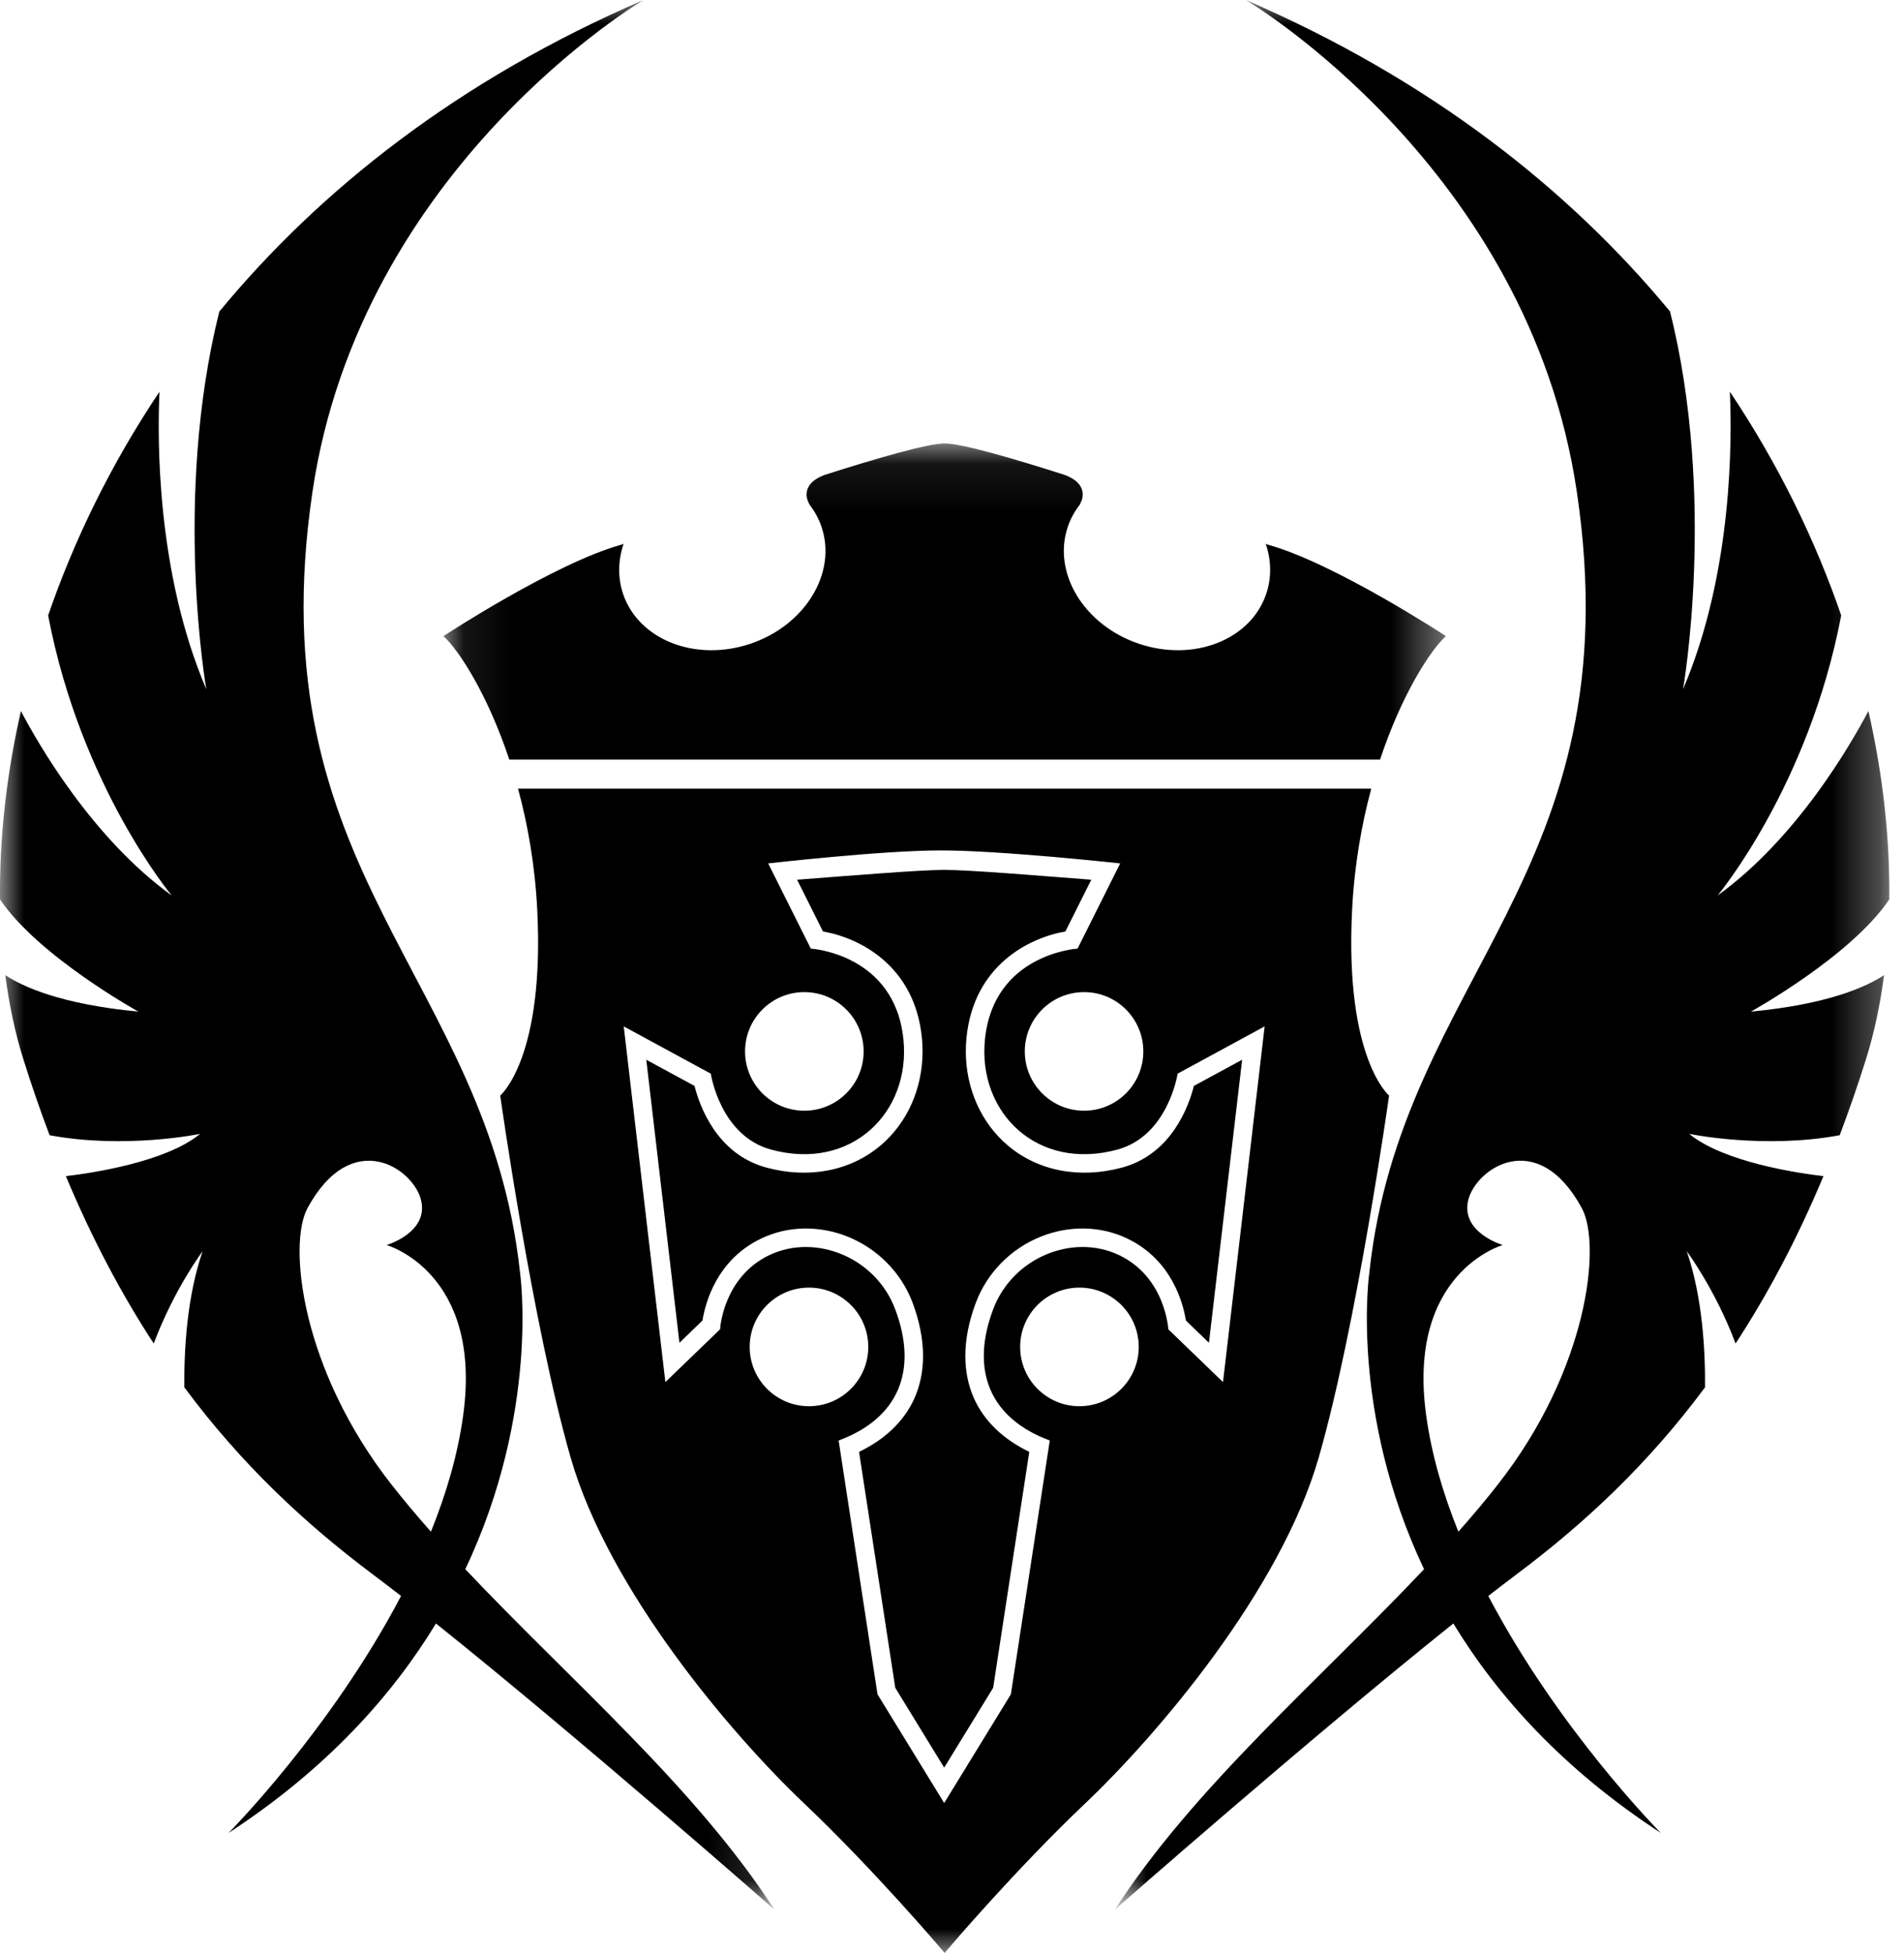 <svg width="39" height="40" viewBox="0 0 39 40" fill="none" xmlns="http://www.w3.org/2000/svg">
<mask id="mask0_233_2046" style="mask-type:luminance" maskUnits="userSpaceOnUse" x="9" y="9" width="21" height="31">
<path d="M9.083 9.081H29.617V40H9.083V9.081Z" fill="white"/>
</mask>
<g mask="url(#mask0_233_2046)">
<path fill-rule="evenodd" clip-rule="evenodd" d="M22.988 23.911C22.116 24.148 21.261 23.984 20.642 23.459C20.094 22.995 19.783 22.289 19.783 21.531C19.783 21.438 19.788 21.343 19.797 21.249C19.947 19.767 21.084 19.204 21.823 19.077C21.922 18.88 22.135 18.453 22.353 18.017C21.268 17.934 19.865 17.816 19.34 17.816C18.841 17.816 17.413 17.934 16.327 18.017C16.545 18.453 16.759 18.88 16.857 19.077C17.596 19.204 18.733 19.767 18.883 21.249C18.892 21.343 18.897 21.438 18.897 21.531C18.897 22.289 18.587 22.995 18.038 23.459C17.419 23.984 16.564 24.148 15.693 23.911C14.685 23.636 14.332 22.66 14.226 22.24C14.071 22.156 13.693 21.951 13.238 21.704C13.36 22.745 13.79 26.416 13.917 27.501C14.153 27.273 14.315 27.117 14.389 27.045C14.447 26.684 14.679 25.802 15.591 25.366C16.13 25.106 16.775 25.092 17.36 25.326C17.974 25.572 18.458 26.063 18.69 26.673C18.834 27.056 18.907 27.425 18.907 27.77C18.907 28.087 18.846 28.383 18.724 28.651C18.515 29.11 18.128 29.479 17.596 29.735C17.675 30.244 18.317 34.428 18.338 34.567C18.388 34.648 18.959 35.579 19.34 36.202C19.722 35.579 20.293 34.648 20.343 34.567C20.364 34.428 21.006 30.244 21.083 29.735C20.553 29.479 20.165 29.11 19.956 28.651C19.834 28.383 19.773 28.087 19.773 27.77C19.773 27.425 19.846 27.056 19.991 26.673C20.223 26.063 20.707 25.572 21.32 25.326C21.906 25.092 22.55 25.106 23.09 25.366C24.001 25.802 24.233 26.684 24.291 27.045C24.365 27.117 24.528 27.273 24.763 27.501C24.89 26.416 25.32 22.745 25.443 21.704C24.987 21.951 24.61 22.156 24.455 22.24C24.348 22.66 23.996 23.636 22.988 23.911ZM25.051 28.306L23.931 27.225C23.931 27.225 23.875 26.163 22.926 25.707C21.978 25.253 20.746 25.753 20.346 26.808C19.871 28.06 20.27 29.047 21.503 29.502L20.706 34.7L19.34 36.927L17.974 34.7L17.178 29.502C18.411 29.047 18.809 28.06 18.334 26.808C17.935 25.753 16.703 25.253 15.755 25.707C14.806 26.163 14.749 27.225 14.749 27.225L13.629 28.306L12.776 21.021L14.559 21.989C14.559 21.989 14.749 23.26 15.793 23.544C17.433 23.992 18.657 22.786 18.505 21.287C18.328 19.532 16.608 19.428 16.608 19.428L15.735 17.683C15.735 17.683 18.05 17.417 19.277 17.417C20.504 17.417 22.945 17.683 22.945 17.683L22.072 19.428C22.072 19.428 20.352 19.532 20.175 21.287C20.023 22.786 21.247 23.992 22.888 23.544C23.931 23.26 24.121 21.989 24.121 21.989L25.904 21.021L25.051 28.306ZM22.11 28.8C21.44 28.8 20.896 28.256 20.896 27.586C20.896 26.915 21.44 26.371 22.11 26.371C22.78 26.371 23.325 26.915 23.325 27.586C23.325 28.256 22.78 28.8 22.11 28.8ZM16.57 28.8C15.9 28.8 15.356 28.256 15.356 27.586C15.356 26.915 15.9 26.371 16.57 26.371C17.241 26.371 17.785 26.915 17.785 27.586C17.785 28.256 17.241 28.8 16.57 28.8ZM16.475 20.319C17.146 20.319 17.69 20.863 17.69 21.534C17.69 22.204 17.146 22.748 16.475 22.748C15.805 22.748 15.261 22.204 15.261 21.534C15.261 20.863 15.805 20.319 16.475 20.319ZM23.419 21.534C23.419 22.204 22.876 22.748 22.205 22.748C21.535 22.748 20.991 22.204 20.991 21.534C20.991 20.863 21.535 20.319 22.205 20.319C22.876 20.319 23.419 20.863 23.419 21.534ZM27.695 18.643C27.741 17.721 27.89 16.884 28.088 16.152H10.611C10.81 16.884 10.959 17.721 11.005 18.643C11.157 21.679 10.246 22.438 10.246 22.438C10.246 22.438 10.904 27.118 11.688 29.85C12.472 32.582 15.002 35.541 16.469 36.933C17.882 38.273 19.247 39.875 19.346 39.992V40L19.35 39.996L19.353 40V39.992C19.452 39.875 20.817 38.273 22.23 36.933C23.697 35.541 26.227 32.582 27.012 29.85C27.796 27.118 28.453 22.438 28.453 22.438C28.453 22.438 27.543 21.679 27.695 18.643ZM25.974 11.156C25.974 11.156 25.957 11.15 25.927 11.139C26.039 11.471 26.05 11.826 25.936 12.164C25.618 13.106 24.45 13.563 23.328 13.184C22.205 12.805 21.553 11.734 21.871 10.792C21.928 10.623 22.012 10.471 22.118 10.336C22.122 10.327 22.125 10.319 22.129 10.308C22.129 10.308 22.36 9.938 21.815 9.729C20.695 9.37 19.697 9.085 19.353 9.082C19.352 9.082 19.346 9.082 19.346 9.082C19.003 9.085 18.005 9.37 16.884 9.729C16.339 9.938 16.57 10.308 16.57 10.308C16.575 10.319 16.578 10.327 16.581 10.336C16.687 10.471 16.772 10.623 16.828 10.792C17.146 11.734 16.494 12.805 15.372 13.184C14.249 13.563 13.081 13.106 12.763 12.164C12.649 11.826 12.661 11.471 12.773 11.139C12.742 11.15 12.725 11.156 12.725 11.156C11.359 11.535 9.083 13.028 9.083 13.028C9.392 13.306 9.983 14.207 10.432 15.557H28.268C28.716 14.207 29.308 13.306 29.617 13.028C29.617 13.028 27.34 11.535 25.974 11.156Z" fill="black"/>
</g>
<mask id="mask1_233_2046" style="mask-type:luminance" maskUnits="userSpaceOnUse" x="0" y="0" width="16" height="40">
<path d="M0 0H15.862V39.109H0V0Z" fill="white"/>
</mask>
<g mask="url(#mask1_233_2046)">
<path fill-rule="evenodd" clip-rule="evenodd" d="M8.02 30.406C6.173 28.052 5.891 25.491 6.3 24.74C7.211 23.07 8.476 23.931 8.627 24.588C8.779 25.246 7.919 25.499 7.919 25.499C7.919 25.499 9.892 26.056 9.487 28.99C9.376 29.796 9.139 30.598 8.827 31.37C8.545 31.051 8.274 30.73 8.02 30.406ZM15.862 39.109C14.248 36.607 11.66 34.394 9.531 32.138C11.066 28.898 10.651 26.056 10.651 26.056C9.993 19.984 5.237 17.91 6.401 10.068C7.389 3.414 13.181 0 13.181 0C9.388 1.637 6.547 3.892 4.492 6.381C3.537 10.204 4.226 14.116 4.226 14.116C3.203 11.724 3.222 8.986 3.267 8.022C2.261 9.524 1.512 11.077 0.986 12.604C1.654 16.112 3.517 18.34 3.517 18.34C1.891 17.166 0.783 15.238 0.428 14.562C0.121 15.915 -0.013 17.221 0.001 18.421C0.785 19.586 2.834 20.718 2.834 20.718C1.253 20.57 0.465 20.207 0.109 19.972C0.19 20.595 0.315 21.177 0.482 21.704C0.651 22.244 0.83 22.758 1.016 23.25C2.576 23.54 4.099 23.222 4.099 23.222C3.395 23.802 1.875 24.026 1.349 24.088C1.895 25.392 2.499 26.522 3.149 27.516C3.566 26.404 4.15 25.626 4.15 25.626C3.826 26.567 3.768 27.662 3.776 28.414C4.953 29.999 6.255 31.207 7.615 32.228C7.805 32.37 8.005 32.524 8.215 32.686C6.772 35.438 4.681 37.54 4.681 37.54C6.685 36.233 8.03 34.73 8.93 33.25C11.853 35.587 15.862 39.109 15.862 39.109Z" fill="black"/>
</g>
<mask id="mask2_233_2046" style="mask-type:luminance" maskUnits="userSpaceOnUse" x="22" y="0" width="17" height="40">
<path d="M22.837 0H38.699V39.109H22.837V0Z" fill="white"/>
</mask>
<g mask="url(#mask2_233_2046)">
<path fill-rule="evenodd" clip-rule="evenodd" d="M29.872 31.37C29.561 30.598 29.323 29.795 29.213 28.99C28.807 26.056 30.781 25.499 30.781 25.499C30.781 25.499 29.921 25.246 30.072 24.588C30.224 23.93 31.489 23.07 32.399 24.74C32.809 25.491 32.527 28.052 30.679 30.406C30.426 30.73 30.155 31.051 29.872 31.37ZM29.769 33.25C30.669 34.73 32.014 36.233 34.019 37.54C34.019 37.54 31.928 35.438 30.485 32.686C30.694 32.524 30.895 32.37 31.084 32.228C32.445 31.207 33.747 29.999 34.924 28.414C34.931 27.662 34.873 26.567 34.55 25.626C34.55 25.626 35.133 26.404 35.55 27.516C36.2 26.522 36.805 25.392 37.35 24.088C36.824 24.026 35.305 23.802 34.6 23.222C34.6 23.222 36.124 23.54 37.683 23.25C37.869 22.758 38.048 22.244 38.218 21.704C38.384 21.177 38.51 20.595 38.591 19.972C38.234 20.207 37.447 20.57 35.865 20.718C35.865 20.718 37.914 19.586 38.698 18.421C38.713 17.221 38.579 15.915 38.271 14.562C37.916 15.238 36.809 17.166 35.182 18.34C35.182 18.34 37.045 16.112 37.714 12.604C37.188 11.077 36.439 9.524 35.433 8.022C35.477 8.986 35.496 11.724 34.474 14.116C34.474 14.116 35.163 10.204 34.208 6.38C32.152 3.892 29.312 1.637 25.519 0C25.519 0 31.311 3.414 32.298 10.068C33.462 17.91 28.706 19.984 28.049 26.056C28.049 26.056 27.633 28.898 29.169 32.138C27.04 34.394 24.451 36.607 22.837 39.109C22.837 39.109 26.846 35.587 29.769 33.25Z" fill="black"/>
</g>
</svg>
